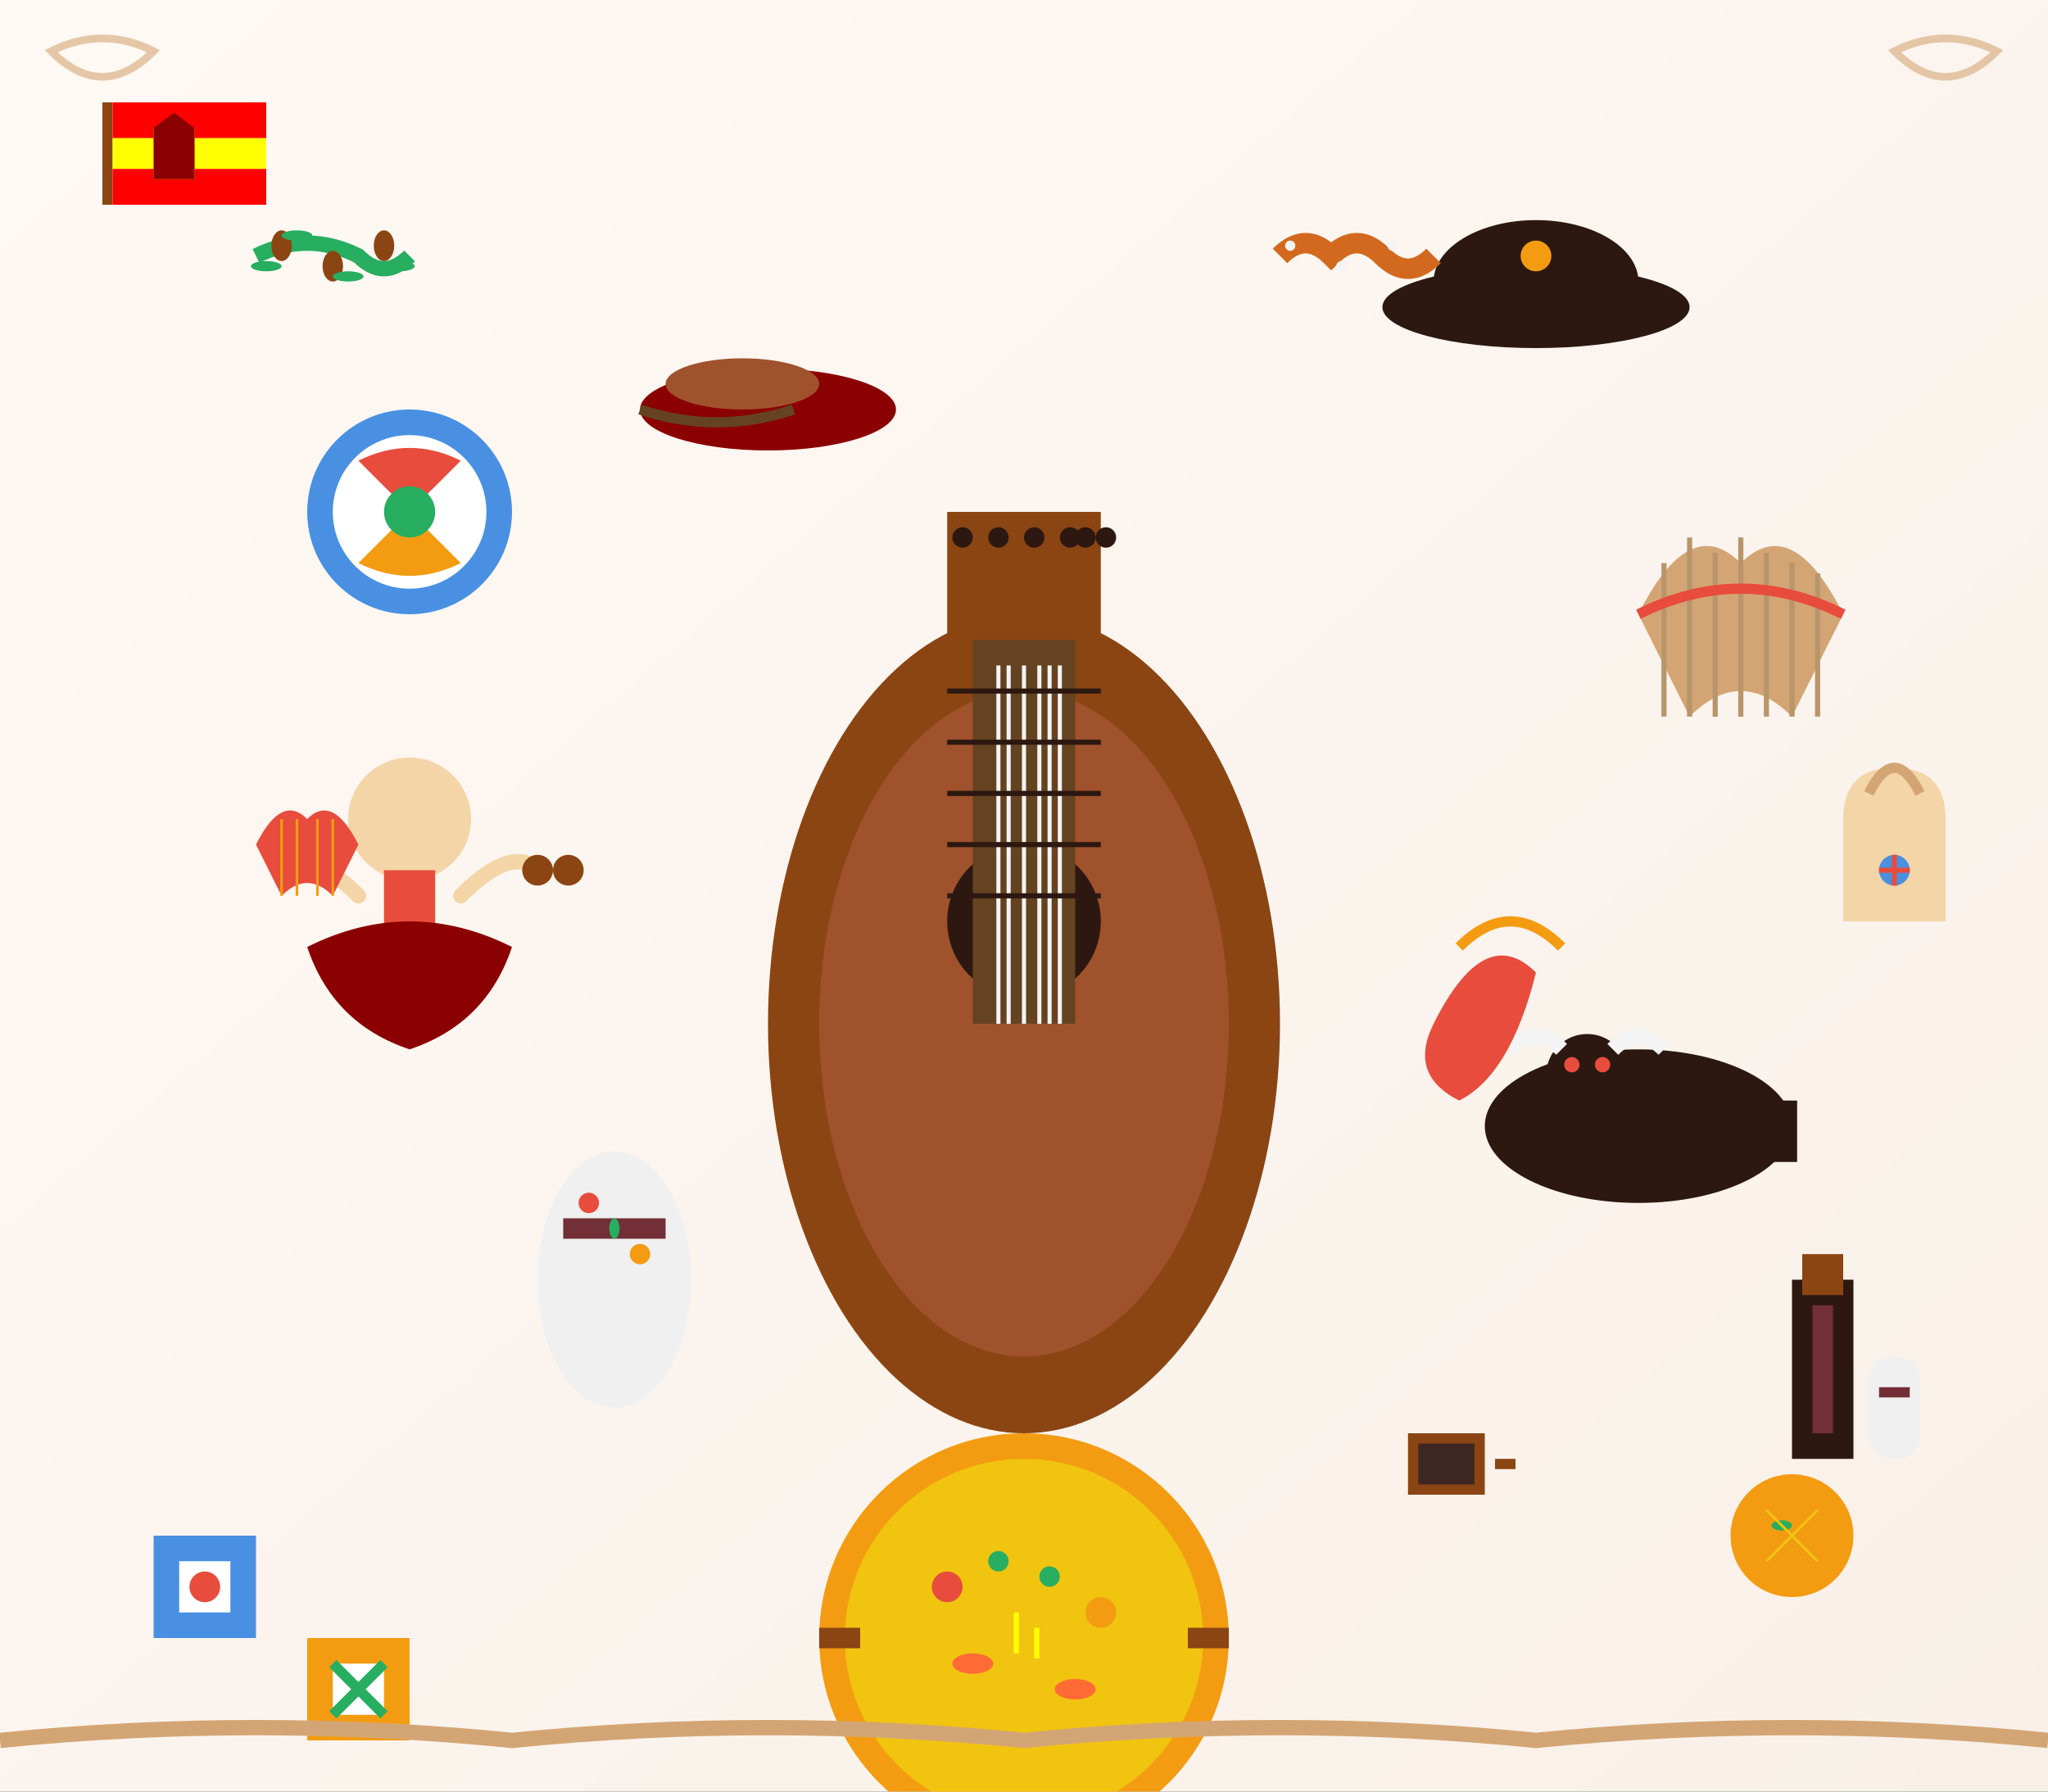 <svg width="400" height="350" viewBox="0 0 400 350" fill="none" xmlns="http://www.w3.org/2000/svg">
  <rect x="0" y="0" width="400" height="350" fill="#333333" stroke="none"/>
  <!-- Background gradient -->
  <defs>
    <linearGradient id="cultureGradient" x1="0%" y1="0%" x2="100%" y2="100%">
      <stop offset="0%" style="stop-color:#FFF9F5;stop-opacity:1" />
      <stop offset="100%" style="stop-color:#F8F0E8;stop-opacity:1" />
    </linearGradient>
  </defs>
  
  <!-- Background -->
  <rect width="400" height="350" fill="url(#cultureGradient)"/>
  
  <!-- Spanish Guitar (prominent center piece) -->
  <ellipse cx="200" cy="200" rx="50" ry="80" fill="#8B4513"/>
  <ellipse cx="200" cy="200" rx="40" ry="65" fill="#A0522D"/>
  <circle cx="200" cy="180" r="15" fill="#2C1810"/>
  
  <!-- Guitar neck -->
  <rect x="190" y="120" width="20" height="80" fill="#654321"/>
  <rect x="185" y="100" width="30" height="25" fill="#8B4513"/>
  
  <!-- Guitar strings -->
  <path d="M195 130L195 200M197 130L197 200M200 130L200 200M203 130L203 200M205 130L205 200M207 130L207 200" 
        stroke="#F4F4F4" stroke-width="0.8"/>
  
  <!-- Guitar frets -->
  <path d="M185 135L215 135M185 145L215 145M185 155L215 155M185 165L215 165M185 175L215 175" 
        stroke="#2C1810" stroke-width="1"/>
  
  <!-- Tuning pegs -->
  <circle cx="188" cy="105" r="2" fill="#2C1810"/>
  <circle cx="195" cy="105" r="2" fill="#2C1810"/>
  <circle cx="202" cy="105" r="2" fill="#2C1810"/>
  <circle cx="209" cy="105" r="2" fill="#2C1810"/>
  <circle cx="212" cy="105" r="2" fill="#2C1810"/>
  <circle cx="216" cy="105" r="2" fill="#2C1810"/>
  
  <!-- Flamenco dancer -->
  <circle cx="80" cy="160" r="12" fill="#F4D5A7"/>
  <rect x="75" y="170" width="10" height="25" fill="#E74C3C"/>
  <path d="M60 185Q80 175 100 185Q95 200 80 205Q65 200 60 185Z" fill="#8B0000"/>
  
  <!-- Dancer's arms in motion -->
  <path d="M70 175Q60 165 55 170M90 175Q100 165 105 170" stroke="#F4D5A7" stroke-width="3" stroke-linecap="round"/>
  
  <!-- Flamenco fan -->
  <path d="M50 165Q55 155 60 160Q65 155 70 165L65 175Q60 170 55 175Z" fill="#E74C3C"/>
  <path d="M55 160L55 175M58 160L58 175M62 160L62 175M65 160L65 175" stroke="#F39C12" stroke-width="0.5"/>
  
  <!-- Castanets -->
  <circle cx="105" cy="170" r="3" fill="#8B4513"/>
  <circle cx="111" cy="170" r="3" fill="#8B4513"/>
  <path d="M108 170L108 170" stroke="#F39C12" stroke-width="1"/>
  
  <!-- Spanish bull (toro) -->
  <ellipse cx="320" cy="220" rx="30" ry="15" fill="#2C1810"/>
  <circle cx="310" cy="210" r="8" fill="#2C1810"/>
  <rect x="305" y="215" width="6" height="12" fill="#2C1810"/>
  <rect x="315" y="215" width="6" height="12" fill="#2C1810"/>
  <rect x="335" y="215" width="6" height="12" fill="#2C1810"/>
  <rect x="345" y="215" width="6" height="12" fill="#2C1810"/>
  
  <!-- Bull horns -->
  <path d="M305 205Q300 200 295 205M315 205Q320 200 325 205" stroke="#F4F4F4" stroke-width="3"/>
  
  <!-- Bull's eyes -->
  <circle cx="307" cy="208" r="1.5" fill="#E74C3C"/>
  <circle cx="313" cy="208" r="1.5" fill="#E74C3C"/>
  
  <!-- Matador cape -->
  <path d="M280 200Q290 180 300 190Q295 210 285 215Q275 210 280 200Z" fill="#E74C3C"/>
  <path d="M285 185Q295 175 305 185" stroke="#F39C12" stroke-width="2" fill="none"/>
  
  <!-- Paella pan -->
  <circle cx="200" cy="320" r="40" fill="#F39C12"/>
  <circle cx="200" cy="320" r="35" fill="#F1C40F"/>
  
  <!-- Paella ingredients -->
  <circle cx="185" cy="310" r="3" fill="#E74C3C"/> <!-- tomato -->
  <circle cx="195" cy="305" r="2" fill="#27AE60"/> <!-- peas -->
  <circle cx="205" cy="308" r="2" fill="#27AE60"/>
  <circle cx="215" cy="315" r="3" fill="#F39C12"/> <!-- saffron rice -->
  <ellipse cx="190" cy="325" rx="4" ry="2" fill="#FF6B35"/> <!-- shrimp -->
  <ellipse cx="210" cy="330" rx="4" ry="2" fill="#FF6B35"/>
  <rect x="198" y="315" width="1" height="8" fill="#FFFF00"/> <!-- saffron threads -->
  <rect x="202" y="318" width="1" height="6" fill="#FFFF00"/>
  
  <!-- Paella pan handles -->
  <rect x="160" y="318" width="8" height="4" fill="#8B4513"/>
  <rect x="232" y="318" width="8" height="4" fill="#8B4513"/>
  
  <!-- Spanish fan -->
  <path d="M320 120Q330 100 340 110Q350 100 360 120L350 140Q340 130 330 140Z" fill="#D4A574"/>
  <path d="M325 110L325 140M330 105L330 140M335 108L335 140M340 105L340 140M345 108L345 140M350 110L350 140M355 112L355 140" 
        stroke="#B8956A" stroke-width="1"/>
  <path d="M320 120Q340 110 360 120" stroke="#E74C3C" stroke-width="2" fill="none"/>
  
  <!-- Spanish ceramics -->
  <circle cx="80" cy="100" r="20" fill="#4A90E2"/>
  <circle cx="80" cy="100" r="15" fill="white"/>
  <path d="M70 90Q80 85 90 90Q85 95 80 100Q75 95 70 90Z" fill="#E74C3C"/>
  <path d="M70 110Q80 115 90 110Q85 105 80 100Q75 105 70 110Z" fill="#F39C12"/>
  <circle cx="80" cy="100" r="5" fill="#27AE60"/>
  
  <!-- Olive branch -->
  <path d="M50 50Q60 45 70 50Q75 55 80 50" stroke="#27AE60" stroke-width="3"/>
  <ellipse cx="55" cy="48" rx="2" ry="3" fill="#8B4513"/>
  <ellipse cx="65" cy="52" rx="2" ry="3" fill="#8B4513"/>
  <ellipse cx="75" cy="48" rx="2" ry="3" fill="#8B4513"/>
  <ellipse cx="52" cy="52" rx="3" ry="1" fill="#27AE60"/>
  <ellipse cx="58" cy="46" rx="3" ry="1" fill="#27AE60"/>
  <ellipse cx="68" cy="54" rx="3" ry="1" fill="#27AE60"/>
  <ellipse cx="78" cy="52" rx="3" ry="1" fill="#27AE60"/>
  
  <!-- Spanish wine -->
  <rect x="350" y="250" width="12" height="35" fill="#2C1810"/>
  <rect x="352" y="245" width="8" height="8" fill="#8B4513"/>
  <rect x="354" y="255" width="4" height="25" fill="#722F37"/>
  
  <!-- Wine glass -->
  <path d="M365 270Q365 265 370 265Q375 265 375 270L375 280Q375 285 370 285Q365 285 365 280Z" fill="#F0F0F0"/>
  <path d="M367 272L373 272" stroke="#722F37" stroke-width="2"/>
  
  <!-- Jamon Iberico -->
  <ellipse cx="150" cy="80" rx="25" ry="8" fill="#8B0000"/>
  <ellipse cx="145" cy="75" rx="15" ry="5" fill="#A0522D"/>
  <path d="M125 80Q140 85 155 80" stroke="#654321" stroke-width="2" fill="none"/>
  
  <!-- Spanish sombrero -->
  <ellipse cx="300" cy="60" rx="30" ry="8" fill="#2C1810"/>
  <ellipse cx="300" cy="55" rx="20" ry="12" fill="#2C1810"/>
  <circle cx="300" cy="50" r="3" fill="#F39C12"/>
  
  <!-- Sangria pitcher -->
  <ellipse cx="120" cy="250" rx="15" ry="25" fill="#F0F0F0"/>
  <rect x="118" y="225" width="4" height="8" fill="#F0F0F0"/>
  <path d="M110 240L130 240" stroke="#722F37" stroke-width="4"/>
  <circle cx="115" cy="235" r="2" fill="#E74C3C"/>
  <circle cx="125" cy="245" r="2" fill="#F39C12"/>
  <ellipse cx="120" cy="240" rx="1" ry="2" fill="#27AE60"/>
  
  <!-- Spanish tiles pattern -->
  <rect x="30" y="300" width="20" height="20" fill="#4A90E2"/>
  <rect x="35" y="305" width="10" height="10" fill="white"/>
  <circle cx="40" cy="310" r="3" fill="#E74C3C"/>
  
  <rect x="60" y="320" width="20" height="20" fill="#F39C12"/>
  <rect x="65" y="325" width="10" height="10" fill="white"/>
  <path d="M65 325L75 335M75 325L65 335" stroke="#27AE60" stroke-width="2"/>
  
  <!-- Spanish flag -->
  <rect x="20" y="20" width="2" height="20" fill="#8B4513"/>
  <rect x="22" y="20" width="30" height="7" fill="#FF0000"/>
  <rect x="22" y="27" width="30" height="6" fill="#FFFF00"/>
  <rect x="22" y="33" width="30" height="7" fill="#FF0000"/>
  
  <!-- Spanish coat of arms (simplified) -->
  <rect x="30" y="25" width="8" height="10" fill="#FFD700"/>
  <path d="M30 25L34 22L38 25L38 35L30 35Z" fill="#8B0000"/>
  
  <!-- Churros -->
  <path d="M250 50Q255 45 260 50Q265 45 270 50Q275 55 280 50" 
        stroke="#D2691E" stroke-width="4" fill="none"/>
  <circle cx="252" cy="48" r="1" fill="#F4F4F4"/>
  <circle cx="262" cy="52" r="1" fill="#F4F4F4"/>
  <circle cx="272" cy="48" r="1" fill="#F4F4F4"/>
  
  <!-- Hot chocolate cup -->
  <rect x="275" y="280" width="15" height="12" fill="#8B4513"/>
  <rect x="277" y="282" width="11" height="8" fill="#3E2723"/>
  <rect x="292" y="285" width="4" height="2" fill="#8B4513"/>
  
  <!-- Spanish architecture element -->
  <path d="M360 160Q360 150 370 150Q380 150 380 160L380 180L360 180Z" fill="#F4D5A7"/>
  <path d="M365 155Q370 145 375 155" stroke="#D4A574" stroke-width="2" fill="none"/>
  
  <!-- Moorish pattern -->
  <circle cx="370" cy="170" r="3" fill="#4A90E2"/>
  <path d="M367 170L373 170M370 167L370 173" stroke="#E74C3C" stroke-width="1"/>
  
  <!-- Spanish orange -->
  <circle cx="350" cy="300" r="12" fill="#F39C12"/>
  <ellipse cx="348" cy="298" rx="2" ry="1" fill="#27AE60"/>
  <path d="M345 295L355 305M355 295L345 305" stroke="#F1C40F" stroke-width="0.5"/>
  
  <!-- Decorative border elements -->
  <path d="M0 340Q50 335 100 340Q150 335 200 340Q250 335 300 340Q350 335 400 340" 
        stroke="#D4A574" stroke-width="3" fill="none"/>
  
  <!-- Hand-drawn decorative flourishes -->
  <path d="M10 10Q20 5 30 10Q25 15 20 15Q15 15 10 10Z" 
        stroke="#D4A574" stroke-width="1.5" fill="none" opacity="0.6"/>
  <path d="M370 10Q380 5 390 10Q385 15 380 15Q375 15 370 10Z" 
        stroke="#D4A574" stroke-width="1.5" fill="none" opacity="0.6"/>
</svg>
